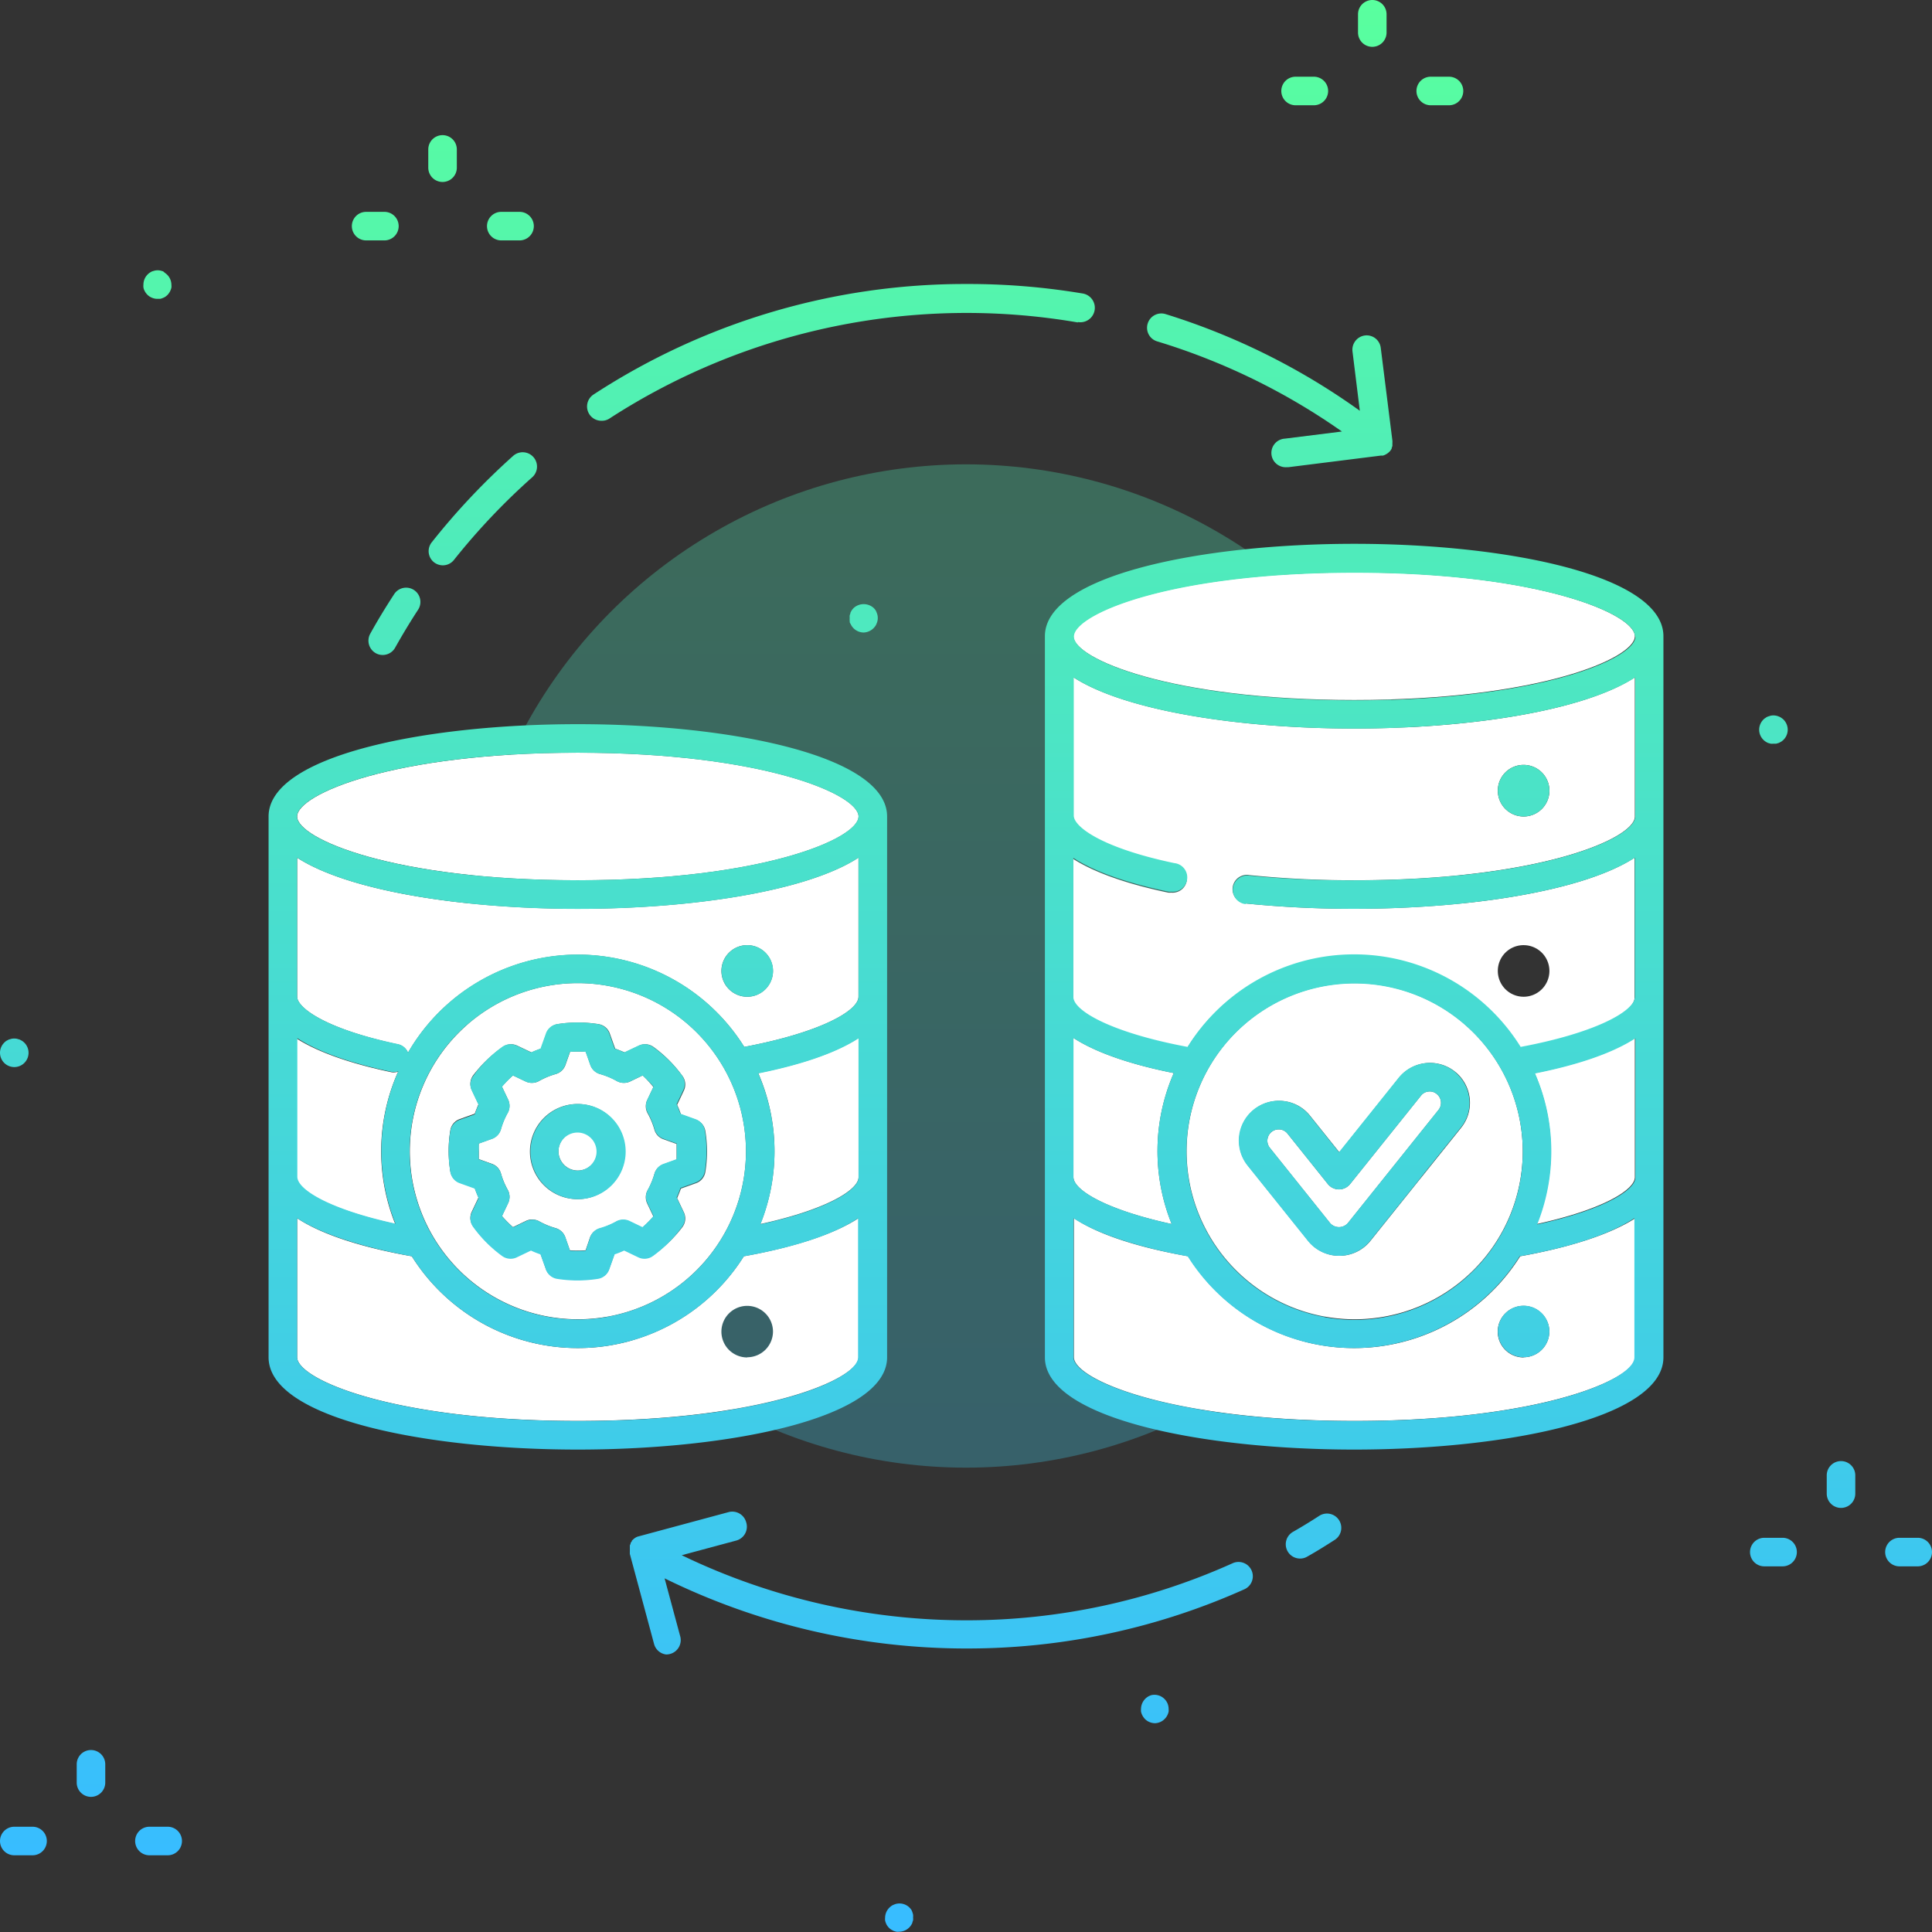 <svg xmlns="http://www.w3.org/2000/svg" xmlns:xlink="http://www.w3.org/1999/xlink" viewBox="0 0 203 203"><rect x="0" y="0" width="203" height="203" fill="#333333" stroke="none"/><defs><linearGradient id="linear-gradient" x1="101.5" y1="1026.26" x2="101.5" y2="1221.39" gradientTransform="matrix(1, 0, 0, -1, 0, 1221.04)" gradientUnits="userSpaceOnUse"><stop offset="0" stop-color="#38bdff"/><stop offset="1" stop-color="#59ff9e"/></linearGradient><linearGradient id="linear-gradient-2" x1="193.44" y1="1026.26" x2="193.44" y2="1221.39" xlink:href="#linear-gradient"/><linearGradient id="linear-gradient-4" x1="200.54" y1="1026.26" x2="200.54" y2="1221.39" xlink:href="#linear-gradient"/><linearGradient id="linear-gradient-5" x1="186.34" y1="1026.26" x2="186.34" y2="1221.39" xlink:href="#linear-gradient"/><linearGradient id="linear-gradient-6" x1="9.56" y1="1026.26" x2="9.56" y2="1221.39" xlink:href="#linear-gradient"/><linearGradient id="linear-gradient-8" x1="16.66" y1="1026.26" x2="16.66" y2="1221.39" xlink:href="#linear-gradient"/><linearGradient id="linear-gradient-9" x1="2.46" y1="1026.26" x2="2.46" y2="1221.39" xlink:href="#linear-gradient"/><linearGradient id="linear-gradient-10" x1="144.19" y1="1026.26" x2="144.19" y2="1221.39" xlink:href="#linear-gradient"/><linearGradient id="linear-gradient-12" x1="151.29" y1="1026.26" x2="151.29" y2="1221.39" xlink:href="#linear-gradient"/><linearGradient id="linear-gradient-13" x1="137.09" y1="1026.26" x2="137.09" y2="1221.39" xlink:href="#linear-gradient"/><linearGradient id="linear-gradient-14" x1="46.53" y1="1026.26" x2="46.53" y2="1221.39" xlink:href="#linear-gradient"/><linearGradient id="linear-gradient-16" x1="53.63" y1="1026.26" x2="53.63" y2="1221.39" xlink:href="#linear-gradient"/><linearGradient id="linear-gradient-17" x1="39.43" y1="1026.26" x2="39.43" y2="1221.39" xlink:href="#linear-gradient"/><linearGradient id="linear-gradient-18" x1="121.4" y1="1026.26" x2="121.4" y2="1221.39" xlink:href="#linear-gradient"/><linearGradient id="linear-gradient-19" x1="94.51" y1="1026.26" x2="94.51" y2="1221.39" xlink:href="#linear-gradient"/><linearGradient id="linear-gradient-20" x1="1.5" y1="1026.26" x2="1.5" y2="1221.39" xlink:href="#linear-gradient"/><linearGradient id="linear-gradient-21" x1="186.34" y1="1026.26" x2="186.34" y2="1221.39" xlink:href="#linear-gradient"/><linearGradient id="linear-gradient-22" x1="16.57" y1="1026.26" x2="16.57" y2="1221.39" xlink:href="#linear-gradient"/><linearGradient id="linear-gradient-23" x1="138.02" y1="1026.26" x2="138.02" y2="1221.39" xlink:href="#linear-gradient"/><linearGradient id="linear-gradient-24" x1="133.46" y1="1026.24" x2="133.46" y2="1221.36" xlink:href="#linear-gradient"/><linearGradient id="linear-gradient-25" x1="88.35" y1="1026.26" x2="88.35" y2="1221.39" xlink:href="#linear-gradient"/><linearGradient id="linear-gradient-26" x1="50.73" y1="1026.26" x2="50.73" y2="1221.39" xlink:href="#linear-gradient"/><linearGradient id="linear-gradient-27" x1="41.43" y1="1026.26" x2="41.43" y2="1221.39" xlink:href="#linear-gradient"/><linearGradient id="linear-gradient-28" x1="142.29" y1="1026.26" x2="142.29" y2="1221.39" xlink:href="#linear-gradient"/><linearGradient id="linear-gradient-29" x1="160.09" y1="1026.26" x2="160.09" y2="1221.39" xlink:href="#linear-gradient"/><linearGradient id="linear-gradient-32" x1="142.29" y1="1026.26" x2="142.29" y2="1221.39" xlink:href="#linear-gradient"/><linearGradient id="linear-gradient-33" x1="78.52" y1="1026.26" x2="78.52" y2="1221.39" xlink:href="#linear-gradient"/><linearGradient id="linear-gradient-35" x1="60.71" y1="1026.26" x2="60.71" y2="1221.39" xlink:href="#linear-gradient"/><linearGradient id="linear-gradient-36" x1="60.71" y1="1026.26" x2="60.71" y2="1221.39" xlink:href="#linear-gradient"/><linearGradient id="linear-gradient-37" x1="60.71" y1="1026.26" x2="60.71" y2="1221.39" xlink:href="#linear-gradient"/><linearGradient id="linear-gradient-38" x1="90.73" y1="1026.26" x2="90.73" y2="1221.39" xlink:href="#linear-gradient"/><linearGradient id="linear-gradient-39" x1="98.81" y1="1026.26" x2="98.81" y2="1221.39" xlink:href="#linear-gradient"/></defs><title>Asset 6</title><g id="Layer_2" data-name="Layer 2"><g id="Layer_2-2" data-name="Layer 2"><circle cx="101.5" cy="101.5" r="52.71" style="opacity:0.3;isolation:isolate;fill:url(#linear-gradient)"/><path d="M159.73,132a20.6,20.6,0,0,1-34.89,0c-5.09-.9-9.37-2.23-12-4v14.6c0,2.34,10.13,6.7,29.5,6.7s29.49-4.36,29.49-6.7V128C169.1,129.75,164.82,131.08,159.73,132Zm.36,10.63a2.71,2.71,0,1,1,2.7-2.71A2.71,2.71,0,0,1,160.09,142.61Z" style="fill:#fff"/><path d="M131.2,91.94a106.94,106.94,0,0,0,11.09.55c19.36,0,29.49-4.36,29.49-6.7V71.17c-5.45,3.55-17.52,5.38-29.49,5.38s-24-1.83-29.5-5.38V85.79c0,1.1,2.82,3.34,10.57,5a1.5,1.5,0,0,1-.3,3,1.63,1.63,0,0,1-.31,0c-3.49-.73-7.36-1.86-10-3.55v14.6c0,1.48,4.08,3.78,12,5.26a20.61,20.61,0,0,1,35,0c7.93-1.48,12-3.78,12-5.26V90.12c-5.45,3.54-17.52,5.37-29.49,5.37a113,113,0,0,1-11.4-.56,1.5,1.5,0,0,1,.31-3Zm28.89-11.57a2.71,2.71,0,1,1-2.71,2.71A2.7,2.7,0,0,1,160.09,80.37Zm0,18.94a2.71,2.71,0,1,1-2.71,2.71A2.7,2.7,0,0,1,160.09,99.31Z" style="fill:#fff"/><path d="M123.11,128.61a20.48,20.48,0,0,1,.22-15.86c-4.42-.88-8.13-2.12-10.54-3.69v14.62C112.79,125.06,116.29,127.13,123.11,128.61Z" style="fill:#fff"/><path d="M112.79,66.85c0,2.34,10.13,6.7,29.5,6.7s29.49-4.36,29.49-6.7-10.13-6.71-29.49-6.71S112.79,64.51,112.79,66.85Z" style="fill:#fff"/><path d="M171.78,123.68V109.06c-2.41,1.57-6.12,2.81-10.54,3.69a20.54,20.54,0,0,1,.23,15.86C168.28,127.13,171.78,125.06,171.78,123.68Z" style="fill:#fff"/><path d="M150.09,114.69a1.13,1.13,0,0,0-.79.44l-7.44,9.28a1.5,1.5,0,0,1-2.34,0l-4.24-5.3a1.19,1.19,0,0,0-.8-.44h-.13a1.17,1.17,0,0,0-.74.26,1.2,1.2,0,0,0-.19,1.67l6.34,7.92a1.24,1.24,0,0,0,1.86,0l9.53-11.9a1.19,1.19,0,0,0-.19-1.67A1.13,1.13,0,0,0,150.09,114.69Z" style="fill:#fff"/><path d="M142.29,103.3A17.66,17.66,0,1,0,160,121,17.69,17.69,0,0,0,142.29,103.3ZM144,130.38a4.19,4.19,0,0,1-6.54,0l-6.34-7.91a4.19,4.19,0,0,1,3.73-6.78,4.14,4.14,0,0,1,2.81,1.55l3.07,3.83,6.26-7.82a4.19,4.19,0,0,1,6.54,5.24Z" style="fill:#fff"/><path d="M60.71,95.49c-12,0-24-1.83-29.49-5.37v14.61c0,1.11,2.81,3.34,10.57,5a1.47,1.47,0,0,1,1.08.89A20.61,20.61,0,0,1,78.2,110c7.93-1.49,12-3.78,12-5.27V90.12C84.76,93.66,72.69,95.49,60.71,95.49Zm17.81,9.24a2.71,2.71,0,1,1,2.7-2.71A2.71,2.71,0,0,1,78.52,104.73Z" style="fill:#fff"/><path d="M41.53,128.61a20.49,20.49,0,0,1,.3-16,1.86,1.86,0,0,1-.34.06,1.55,1.55,0,0,1-.31,0c-3.49-.73-7.36-1.86-10-3.54v14.59C31.22,125.06,34.72,127.13,41.53,128.61Z" style="fill:#fff"/><path d="M31.22,85.79c0,2.34,10.13,6.7,29.49,6.7s29.5-4.36,29.5-6.7-10.13-6.7-29.5-6.7S31.22,83.45,31.22,85.79Z" style="fill:#fff"/><path d="M78.16,132a20.6,20.6,0,0,1-34.89,0c-5.09-.9-9.37-2.23-12.05-4v14.6c0,2.34,10.13,6.7,29.49,6.7s29.5-4.36,29.5-6.7V128C87.53,129.75,83.25,131.08,78.16,132Zm.36,10.63a2.71,2.71,0,1,1,2.7-2.71A2.71,2.71,0,0,1,78.52,142.61Z" style="fill:#fff"/><path d="M90.21,123.68V109.06c-2.41,1.57-6.12,2.8-10.54,3.69a20.54,20.54,0,0,1,.23,15.86C86.71,127.13,90.21,125.06,90.21,123.68Z" style="fill:#fff"/><circle cx="60.71" cy="120.96" r="2.03" style="fill:#fff"/><path d="M63,129.09a8.08,8.08,0,0,0,1.78-.74,1.53,1.53,0,0,1,1.38,0l1.33.64a11.65,11.65,0,0,0,1.16-1.17l-.63-1.33a1.53,1.53,0,0,1,0-1.38,8,8,0,0,0,.74-1.77,1.49,1.49,0,0,1,.94-1l1.39-.5c0-.27,0-.54,0-.82s0-.55,0-.82l-1.39-.5a1.49,1.49,0,0,1-.94-1,8,8,0,0,0-.74-1.77,1.53,1.53,0,0,1,0-1.38l.63-1.33A11.65,11.65,0,0,0,67.53,113l-1.33.64a1.53,1.53,0,0,1-1.38-.05,8.08,8.08,0,0,0-1.78-.74,1.51,1.51,0,0,1-1-.94l-.49-1.39a11.36,11.36,0,0,0-1.65,0l-.49,1.39a1.53,1.53,0,0,1-1,.94,8.08,8.08,0,0,0-1.78.74,1.53,1.53,0,0,1-1.38.05L53.9,113a11.65,11.65,0,0,0-1.16,1.17l.63,1.33a1.53,1.53,0,0,1,0,1.38,8,8,0,0,0-.74,1.77,1.49,1.49,0,0,1-.94,1l-1.39.5a7.38,7.38,0,0,0,0,.82c0,.28,0,.55,0,.82l1.39.5a1.49,1.49,0,0,1,.94,1,8,8,0,0,0,.74,1.77,1.53,1.53,0,0,1,0,1.38l-.63,1.33a11.65,11.65,0,0,0,1.16,1.17l1.33-.64a1.53,1.53,0,0,1,1.38,0,8.08,8.08,0,0,0,1.78.74,1.53,1.53,0,0,1,1,.94l.49,1.39a11.36,11.36,0,0,0,1.65,0L62,130A1.51,1.51,0,0,1,63,129.09ZM55.68,121a5,5,0,1,1,5,5A5,5,0,0,1,55.68,121Z" style="fill:#fff"/><path d="M60.71,103.3A17.66,17.66,0,1,0,78.38,121,17.68,17.68,0,0,0,60.71,103.3Zm7.89,28.61a1.51,1.51,0,0,1-1.52.14l-1.5-.72a9,9,0,0,1-1,.4l-.56,1.57a1.48,1.48,0,0,1-1.17,1,13.17,13.17,0,0,1-4.34,0,1.48,1.48,0,0,1-1.16-1l-.56-1.57a9,9,0,0,1-1-.4l-1.5.72a1.51,1.51,0,0,1-1.52-.14,13.71,13.71,0,0,1-3.06-3.07,1.49,1.49,0,0,1-.14-1.52l.71-1.5c-.15-.32-.28-.64-.4-1l-1.56-.56a1.5,1.5,0,0,1-1-1.17,13.17,13.17,0,0,1,0-4.34,1.5,1.5,0,0,1,1-1.17l1.56-.56c.12-.32.25-.64.4-1l-.71-1.5a1.49,1.49,0,0,1,.14-1.52A13.71,13.71,0,0,1,52.83,110a1.49,1.49,0,0,1,1.52-.13l1.5.71c.32-.15.64-.28,1-.4l.56-1.57a1.5,1.5,0,0,1,1.16-1,13.74,13.74,0,0,1,4.34,0,1.5,1.5,0,0,1,1.17,1l.56,1.57c.33.12.65.25,1,.4l1.5-.71a1.49,1.49,0,0,1,1.52.13,13.71,13.71,0,0,1,3.06,3.07,1.51,1.51,0,0,1,.14,1.52l-.71,1.5c.15.32.28.64.4,1l1.56.56a1.5,1.5,0,0,1,1,1.17,13.17,13.17,0,0,1,0,4.34,1.5,1.5,0,0,1-1,1.17l-1.56.56c-.12.32-.25.64-.4,1l.71,1.5a1.51,1.51,0,0,1-.14,1.52A13.71,13.71,0,0,1,68.6,131.91Z" style="fill:#fff"/><path d="M193.44,153.52a1.5,1.5,0,0,0-1.5,1.5v1.92a1.5,1.5,0,0,0,3,0V155A1.5,1.5,0,0,0,193.44,153.52Z" style="fill:url(#linear-gradient-2)"/><path d="M193.44,167.71a1.5,1.5,0,0,0-1.5,1.5v1.93a1.5,1.5,0,0,0,3,0v-1.93A1.5,1.5,0,0,0,193.44,167.71Z" style="fill:url(#linear-gradient-2)"/><path d="M199.58,164.58h1.92a1.5,1.5,0,0,0,0-3h-1.92a1.5,1.5,0,0,0,0,3Z" style="fill:url(#linear-gradient-4)"/><path d="M187.3,161.58h-1.92a1.5,1.5,0,0,0,0,3h1.92a1.5,1.5,0,0,0,0-3Z" style="fill:url(#linear-gradient-5)"/><path d="M9.56,188.8a1.5,1.5,0,0,0,1.5-1.5v-1.92a1.5,1.5,0,0,0-3,0v1.92A1.5,1.5,0,0,0,9.56,188.8Z" style="fill:url(#linear-gradient-6)"/><path d="M9.56,203a1.5,1.5,0,0,0,1.5-1.5v-1.92a1.5,1.5,0,0,0-3,0v1.92A1.5,1.5,0,0,0,9.56,203Z" style="fill:url(#linear-gradient-6)"/><path d="M15.7,194.94h1.92a1.5,1.5,0,1,0,0-3H15.7a1.5,1.5,0,1,0,0,3Z" style="fill:url(#linear-gradient-8)"/><path d="M3.42,191.94H1.5a1.5,1.5,0,0,0,0,3H3.42a1.5,1.5,0,0,0,0-3Z" style="fill:url(#linear-gradient-9)"/><path d="M144.19,4.92a1.5,1.5,0,0,0,1.5-1.5V1.5a1.5,1.5,0,0,0-3,0V3.42A1.5,1.5,0,0,0,144.19,4.92Z" style="fill:url(#linear-gradient-10)"/><path d="M142.69,17.62a1.5,1.5,0,1,0,3,0V15.7a1.5,1.5,0,1,0-3,0Z" style="fill:url(#linear-gradient-10)"/><path d="M152.25,11.06a1.5,1.5,0,0,0,0-3h-1.92a1.5,1.5,0,0,0,0,3Z" style="fill:url(#linear-gradient-12)"/><path d="M138.05,11.06a1.5,1.5,0,0,0,0-3h-1.92a1.5,1.5,0,0,0,0,3Z" style="fill:url(#linear-gradient-13)"/><path d="M45,15.7v1.92a1.5,1.5,0,1,0,3,0V15.7a1.5,1.5,0,0,0-3,0Z" style="fill:url(#linear-gradient-14)"/><path d="M46.53,33.32a1.5,1.5,0,0,0,1.5-1.5V29.9a1.5,1.5,0,0,0-3,0v1.92A1.5,1.5,0,0,0,46.53,33.32Z" style="fill:url(#linear-gradient-14)"/><path d="M54.59,25.26a1.5,1.5,0,0,0,0-3H52.67a1.5,1.5,0,0,0,0,3Z" style="fill:url(#linear-gradient-16)"/><path d="M41.89,23.76a1.5,1.5,0,0,0-1.5-1.5H38.47a1.5,1.5,0,0,0,0,3h1.92A1.5,1.5,0,0,0,41.89,23.76Z" style="fill:url(#linear-gradient-17)"/><path d="M121.1,178.09a1,1,0,0,0-.28.08,1.3,1.3,0,0,0-.26.14,1.37,1.37,0,0,0-.23.19,1.54,1.54,0,0,0-.44,1.06,1.5,1.5,0,0,0,0,.29,1.61,1.61,0,0,0,.23.54,2,2,0,0,0,.18.23,1.52,1.52,0,0,0,1.07.44,1.48,1.48,0,0,0,1-.44,1.37,1.37,0,0,0,.19-.23,1.61,1.61,0,0,0,.23-.54,1.5,1.5,0,0,0,0-.29,1.47,1.47,0,0,0-.45-1.06A1.49,1.49,0,0,0,121.1,178.09Z" style="fill:url(#linear-gradient-18)"/><path d="M95.76,200.67a2.11,2.11,0,0,0-.19-.23,1.5,1.5,0,0,0-1.35-.41,1.31,1.31,0,0,0-.28.09,1.26,1.26,0,0,0-.26.13,2.11,2.11,0,0,0-.23.19A1.52,1.52,0,0,0,93,201.5a1.36,1.36,0,0,0,0,.29,1.61,1.61,0,0,0,.09.29,1.19,1.19,0,0,0,.13.25,1.45,1.45,0,0,0,.19.23,1.37,1.37,0,0,0,.23.19l.26.14.28.08a1.36,1.36,0,0,0,.29,0,1.5,1.5,0,0,0,1.06-.44,1.45,1.45,0,0,0,.19-.23,2,2,0,0,0,.14-.25c0-.1.06-.19.08-.29a1.36,1.36,0,0,0,0-.29,1.43,1.43,0,0,0,0-.29,2.29,2.29,0,0,0-.08-.28A2.15,2.15,0,0,0,95.76,200.67Z" style="fill:url(#linear-gradient-19)"/><path d="M1.5,112.12a1.5,1.5,0,0,0,1.5-1.5,1.5,1.5,0,0,0-.44-1.06,2.11,2.11,0,0,0-.23-.19l-.26-.14-.28-.08a1.47,1.47,0,0,0-.59,0l-.28.08-.26.14a1.37,1.37,0,0,0-.22.19A1.5,1.5,0,0,0,0,110.62a1.52,1.52,0,0,0,.44,1.06A1.5,1.5,0,0,0,1.5,112.12Z" style="fill:url(#linear-gradient-20)"/><path d="M185.51,77.92a2,2,0,0,0,.25.14l.28.08a1.53,1.53,0,0,0,.3,0l.29,0,.28-.08.26-.14a2.11,2.11,0,0,0,.23-.19,1.5,1.5,0,0,0,.44-1.06,1.52,1.52,0,0,0-.44-1.06,1.3,1.3,0,0,0-.23-.18.94.94,0,0,0-.26-.14,1.31,1.31,0,0,0-.28-.09,1.47,1.47,0,0,0-.59,0l-.28.09a.89.89,0,0,0-.25.14,1,1,0,0,0-.23.18,1.52,1.52,0,0,0-.44,1.06,1.5,1.5,0,0,0,.44,1.06A1.45,1.45,0,0,0,185.51,77.92Z" style="fill:url(#linear-gradient-21)"/><path d="M17.14,28.51l-.28-.08a1.47,1.47,0,0,0-.59,0l-.28.08a2,2,0,0,0-.25.14,1.45,1.45,0,0,0-.23.19,1.52,1.52,0,0,0-.44,1.06,1.36,1.36,0,0,0,0,.29.9.9,0,0,0,.08.28,2.15,2.15,0,0,0,.14.26,1.37,1.37,0,0,0,.19.23,1.45,1.45,0,0,0,.23.19,1.19,1.19,0,0,0,.25.13,1.41,1.41,0,0,0,.58.12l.29,0a1.31,1.31,0,0,0,.28-.09,1.26,1.26,0,0,0,.26-.13,2.11,2.11,0,0,0,.23-.19,1.65,1.65,0,0,0,.41-.77,1.36,1.36,0,0,0,0-.29,1.52,1.52,0,0,0-.44-1.06,2.11,2.11,0,0,0-.23-.19Z" style="fill:url(#linear-gradient-22)"/><path d="M136.6,163.76a1.43,1.43,0,0,0,.75-.2c1-.56,1.94-1.15,2.89-1.76a1.5,1.5,0,0,0-1.62-2.53c-.91.59-1.84,1.16-2.77,1.69a1.5,1.5,0,0,0,.75,2.8Z" style="fill:url(#linear-gradient-23)"/><path d="M120.59,34a1.49,1.49,0,0,0,1,1.87A68.21,68.21,0,0,1,141,45.34l-6,.75a1.5,1.5,0,0,0,.18,3h.19l9.72-1.22h.08l.14,0,.17-.06.12-.06.17-.1.09-.07a2,2,0,0,0,.21-.2,0,0,0,0,1,0,0h0a2.13,2.13,0,0,0,.16-.25l0-.08a1.46,1.46,0,0,0,.07-.19.8.8,0,0,0,0-.15.68.68,0,0,0,0-.14,1.4,1.4,0,0,0,0-.29h0l-1.22-9.72a1.49,1.49,0,0,0-1.67-1.31,1.51,1.51,0,0,0-1.3,1.68l.77,6.23A71.07,71.07,0,0,0,122.46,33,1.5,1.5,0,0,0,120.59,34Z" style="fill:url(#linear-gradient-24)"/><path d="M113.26,33.84a1.5,1.5,0,0,0,.51-3,72.75,72.75,0,0,0-12.27-1A71.38,71.38,0,0,0,62.37,41.45a1.5,1.5,0,0,0,.82,2.76A1.44,1.44,0,0,0,64,44a69,69,0,0,1,49.25-10.12Z" style="fill:url(#linear-gradient-25)"/><path d="M45.59,59.07a1.52,1.52,0,0,0,.94.33,1.49,1.49,0,0,0,1.17-.57,69.59,69.59,0,0,1,8.22-8.68,1.5,1.5,0,1,0-2-2.25A72.9,72.9,0,0,0,45.35,57,1.49,1.49,0,0,0,45.59,59.07Z" style="fill:url(#linear-gradient-26)"/><path d="M39.48,68.63a1.47,1.47,0,0,0,.73.19,1.5,1.5,0,0,0,1.31-.77c.74-1.32,1.54-2.65,2.38-3.94a1.5,1.5,0,1,0-2.51-1.64c-.88,1.35-1.72,2.73-2.49,4.12A1.51,1.51,0,0,0,39.48,68.63Z" style="fill:url(#linear-gradient-27)"/><path d="M109.79,66.85v75.77c0,6.36,16.35,9.69,32.5,9.69s32.48-3.33,32.49-9.69V66.85c0-6.37-16.35-9.71-32.49-9.71S109.79,60.48,109.79,66.85Zm32.5,82.46c-19.37,0-29.5-4.36-29.5-6.7V128c2.68,1.74,7,3.07,12,4a20.6,20.6,0,0,0,34.89,0c5.09-.9,9.37-2.23,12.05-4v14.6C171.78,145,161.65,149.31,142.29,149.31Zm-11.4-54.38a113.18,113.18,0,0,0,11.4.56c12,0,24-1.83,29.49-5.37v14.62c0,1.48-4.08,3.78-12,5.26a20.61,20.61,0,0,0-35,0c-7.93-1.48-12-3.78-12-5.26V90.14c2.6,1.69,6.47,2.82,10,3.55a1.55,1.55,0,0,0,.31,0,1.5,1.5,0,0,0,.3-3c-7.75-1.63-10.57-3.86-10.57-5V71.18c5.45,3.54,17.52,5.37,29.5,5.37s24-1.83,29.49-5.37V85.79c0,2.34-10.13,6.71-29.49,6.71A109.79,109.79,0,0,1,131.2,92a1.5,1.5,0,1,0-.31,3Zm-18.1,14.13c2.41,1.57,6.12,2.81,10.54,3.69a20.48,20.48,0,0,0-.22,15.86c-6.82-1.48-10.32-3.55-10.32-4.93ZM160,121a17.67,17.67,0,1,1-17.66-17.66A17.68,17.68,0,0,1,160,121Zm3,0a20.45,20.45,0,0,0-1.71-8.21c4.43-.88,8.13-2.12,10.54-3.69v14.62c0,1.38-3.5,3.45-10.31,4.93A20.71,20.71,0,0,0,163,121Zm8.83-54.11c0,2.34-10.13,6.7-29.49,6.7s-29.5-4.36-29.5-6.7,10.13-6.71,29.5-6.71S171.78,64.51,171.78,66.85Z" style="fill:url(#linear-gradient-28)"/><circle cx="160.09" cy="83.08" r="2.71" style="fill:url(#linear-gradient-29)"/><circle cx="160.09" cy="102.02" r="2.71" style="fill:url(#linear-gradient-29)"/><circle cx="160.09" cy="139.9" r="2.71" style="fill:url(#linear-gradient-29)"/><path d="M154.38,115.41a4.19,4.19,0,0,0-7.43-2.16l-6.26,7.82-3.07-3.84a4.19,4.19,0,1,0-6.54,5.24l6.34,7.91a4.19,4.19,0,0,0,6.54,0l9.53-11.9A4.1,4.1,0,0,0,154.38,115.41Zm-3.23,1.2-9.53,11.9a1.24,1.24,0,0,1-1.86,0l-6.34-7.92a1.19,1.19,0,0,1,.19-1.66,1.17,1.17,0,0,1,.74-.26h.13a1.19,1.19,0,0,1,.8.44l4.24,5.3a1.5,1.5,0,0,0,2.34,0l7.44-9.28a1.18,1.18,0,0,1,1.66-.19,1.16,1.16,0,0,1,.44.8A1.19,1.19,0,0,1,151.15,116.61Z" style="fill:url(#linear-gradient-32)"/><circle cx="78.52" cy="102.02" r="2.71" style="fill:url(#linear-gradient-33)"/><circle cx="78.52" cy="139.9" r="2.71" style="fill:url(#linear-gradient-33)"/><path d="M60.71,152.31c16.15,0,32.49-3.33,32.5-9.69V85.79c0-6.37-16.35-9.7-32.5-9.7s-32.49,3.33-32.49,9.7v56.83C28.23,149,44.57,152.31,60.71,152.31Zm0-3c-19.36,0-29.49-4.36-29.49-6.7V128c2.68,1.74,7,3.07,12.05,4a20.6,20.6,0,0,0,34.89,0c5.09-.9,9.37-2.23,12-4v14.6C90.21,145,80.08,149.31,60.71,149.31ZM78.38,121A17.67,17.67,0,1,1,60.71,103.3,17.69,17.69,0,0,1,78.38,121Zm3,0a20.62,20.62,0,0,0-1.71-8.21c4.42-.89,8.13-2.12,10.54-3.69v14.62c0,1.38-3.5,3.45-10.31,4.92A20.62,20.62,0,0,0,81.38,121ZM78.2,110a20.61,20.61,0,0,0-35.33.59,1.47,1.47,0,0,0-1.08-.89c-7.76-1.63-10.57-3.86-10.57-5V90.12c5.45,3.54,17.52,5.38,29.49,5.38s24.05-1.84,29.5-5.38v14.61C90.21,106.22,86.13,108.51,78.2,110Zm-37,2.63a1.63,1.63,0,0,0,.31,0,1.28,1.28,0,0,0,.34-.06,20.52,20.52,0,0,0-.3,16c-6.81-1.48-10.31-3.55-10.31-4.93V109.09C33.82,110.77,37.69,111.9,41.18,112.63Zm49-26.84c0,2.34-10.13,6.7-29.5,6.7s-29.49-4.36-29.49-6.7,10.13-6.7,29.49-6.7S90.21,83.45,90.21,85.79Z" style="fill:url(#linear-gradient-35)"/><path d="M71.8,127.32l-.71-1.5c.15-.31.28-.64.4-1l1.56-.56a1.5,1.5,0,0,0,1-1.17,13.17,13.17,0,0,0,0-4.34,1.5,1.5,0,0,0-1-1.17l-1.56-.56c-.12-.32-.25-.64-.4-1l.71-1.5a1.51,1.51,0,0,0-.14-1.52A13.71,13.71,0,0,0,68.6,110a1.49,1.49,0,0,0-1.52-.13l-1.5.71c-.32-.15-.64-.28-1-.4l-.56-1.57a1.5,1.5,0,0,0-1.17-1,13.74,13.74,0,0,0-4.34,0,1.5,1.5,0,0,0-1.16,1l-.56,1.57c-.33.12-.65.25-1,.4l-1.5-.71a1.49,1.49,0,0,0-1.52.13,13.71,13.71,0,0,0-3.06,3.07,1.49,1.49,0,0,0-.14,1.52l.71,1.5c-.15.32-.28.64-.4,1l-1.56.56a1.5,1.5,0,0,0-1,1.17,13.17,13.17,0,0,0,0,4.34,1.5,1.5,0,0,0,1,1.17l1.56.56c.12.32.25.65.4,1l-.71,1.5a1.49,1.49,0,0,0,.14,1.52,13.71,13.71,0,0,0,3.06,3.07,1.51,1.51,0,0,0,1.52.14l1.5-.72a9,9,0,0,0,1,.4l.56,1.57a1.51,1.51,0,0,0,1.16,1,13.93,13.93,0,0,0,4.34,0,1.51,1.51,0,0,0,1.17-1l.56-1.57a9,9,0,0,0,1-.4l1.5.72a1.51,1.51,0,0,0,1.52-.14,13.71,13.71,0,0,0,3.06-3.07A1.51,1.51,0,0,0,71.8,127.32Zm-10.26,4.1a11.36,11.36,0,0,1-1.65,0L59.4,130a1.53,1.53,0,0,0-1-.94,8.08,8.08,0,0,1-1.78-.74,1.53,1.53,0,0,0-1.38,0l-1.33.64a11.65,11.65,0,0,1-1.16-1.17l.63-1.33a1.53,1.53,0,0,0,0-1.38,8,8,0,0,1-.74-1.77,1.49,1.49,0,0,0-.94-1l-1.39-.5a7.38,7.38,0,0,1,0-.82c0-.28,0-.55,0-.82l1.39-.5a1.49,1.49,0,0,0,.94-1,8,8,0,0,1,.74-1.77,1.53,1.53,0,0,0,0-1.38l-.63-1.33A11.65,11.65,0,0,1,53.9,113l1.33.64a1.53,1.53,0,0,0,1.38-.05,8.08,8.08,0,0,1,1.78-.74,1.53,1.53,0,0,0,1-.94l.49-1.39a11.36,11.36,0,0,1,1.65,0l.49,1.39a1.51,1.51,0,0,0,1,.94,8.08,8.08,0,0,1,1.78.74,1.53,1.53,0,0,0,1.38.05l1.33-.64a11.65,11.65,0,0,1,1.16,1.17l-.63,1.33a1.53,1.53,0,0,0,0,1.38,8,8,0,0,1,.74,1.77,1.49,1.49,0,0,0,.94,1l1.39.5c0,.27,0,.54,0,.82s0,.55,0,.82l-1.39.5a1.49,1.49,0,0,0-.94,1,8,8,0,0,1-.74,1.77,1.53,1.53,0,0,0,0,1.38l.63,1.33a11.65,11.65,0,0,1-1.16,1.17l-1.33-.64a1.53,1.53,0,0,0-1.38,0,8.08,8.08,0,0,1-1.78.74,1.51,1.51,0,0,0-1,.94Z" style="fill:url(#linear-gradient-36)"/><path d="M65.74,121a5,5,0,1,0-5,5A5,5,0,0,0,65.74,121Zm-7.06,0a2,2,0,1,1,2,2A2,2,0,0,1,58.68,121Z" style="fill:url(#linear-gradient-37)"/><path d="M92,64.12a2.11,2.11,0,0,0-.19-.23,1.57,1.57,0,0,0-2.12,0,2.11,2.11,0,0,0-.19.23,2.15,2.15,0,0,0-.14.26c0,.09-.06.19-.08.28a1.5,1.5,0,0,0,0,.29,1.53,1.53,0,0,0,0,.3c0,.09,0,.19.08.28a2.15,2.15,0,0,0,.14.26,2.11,2.11,0,0,0,.19.23,1.54,1.54,0,0,0,1.06.44A1.56,1.56,0,0,0,91.79,66a2.11,2.11,0,0,0,.19-.23,1.26,1.26,0,0,0,.13-.26,1.43,1.43,0,0,0,0-1.15A1.26,1.26,0,0,0,92,64.12Z" style="fill:url(#linear-gradient-38)"/><path d="M78.4,159.94a1.51,1.51,0,0,0-1.84-1.06l-9.46,2.55h0a1.06,1.06,0,0,0-.25.09h0a1.54,1.54,0,0,0-.36.27l-.1.09,0,.06-.13.18h0a.36.36,0,0,0,0,.09,1.3,1.3,0,0,0-.08.17l0,.14,0,.15c0,.05,0,.1,0,.16V163a1.29,1.29,0,0,0,0,.19.28.28,0,0,0,0,.09v0h0l2.54,9.44A1.5,1.5,0,0,0,70,173.84a1.74,1.74,0,0,0,.39-.05A1.51,1.51,0,0,0,71.49,172l-1.66-6.16a71.86,71.86,0,0,0,31.67,7.37,71.11,71.11,0,0,0,29.25-6.22,1.5,1.5,0,0,0-1.23-2.74,68,68,0,0,1-28,6,68.81,68.81,0,0,1-29.89-6.84l5.73-1.54A1.51,1.51,0,0,0,78.4,159.94Z" style="fill:url(#linear-gradient-39)"/></g></g></svg>